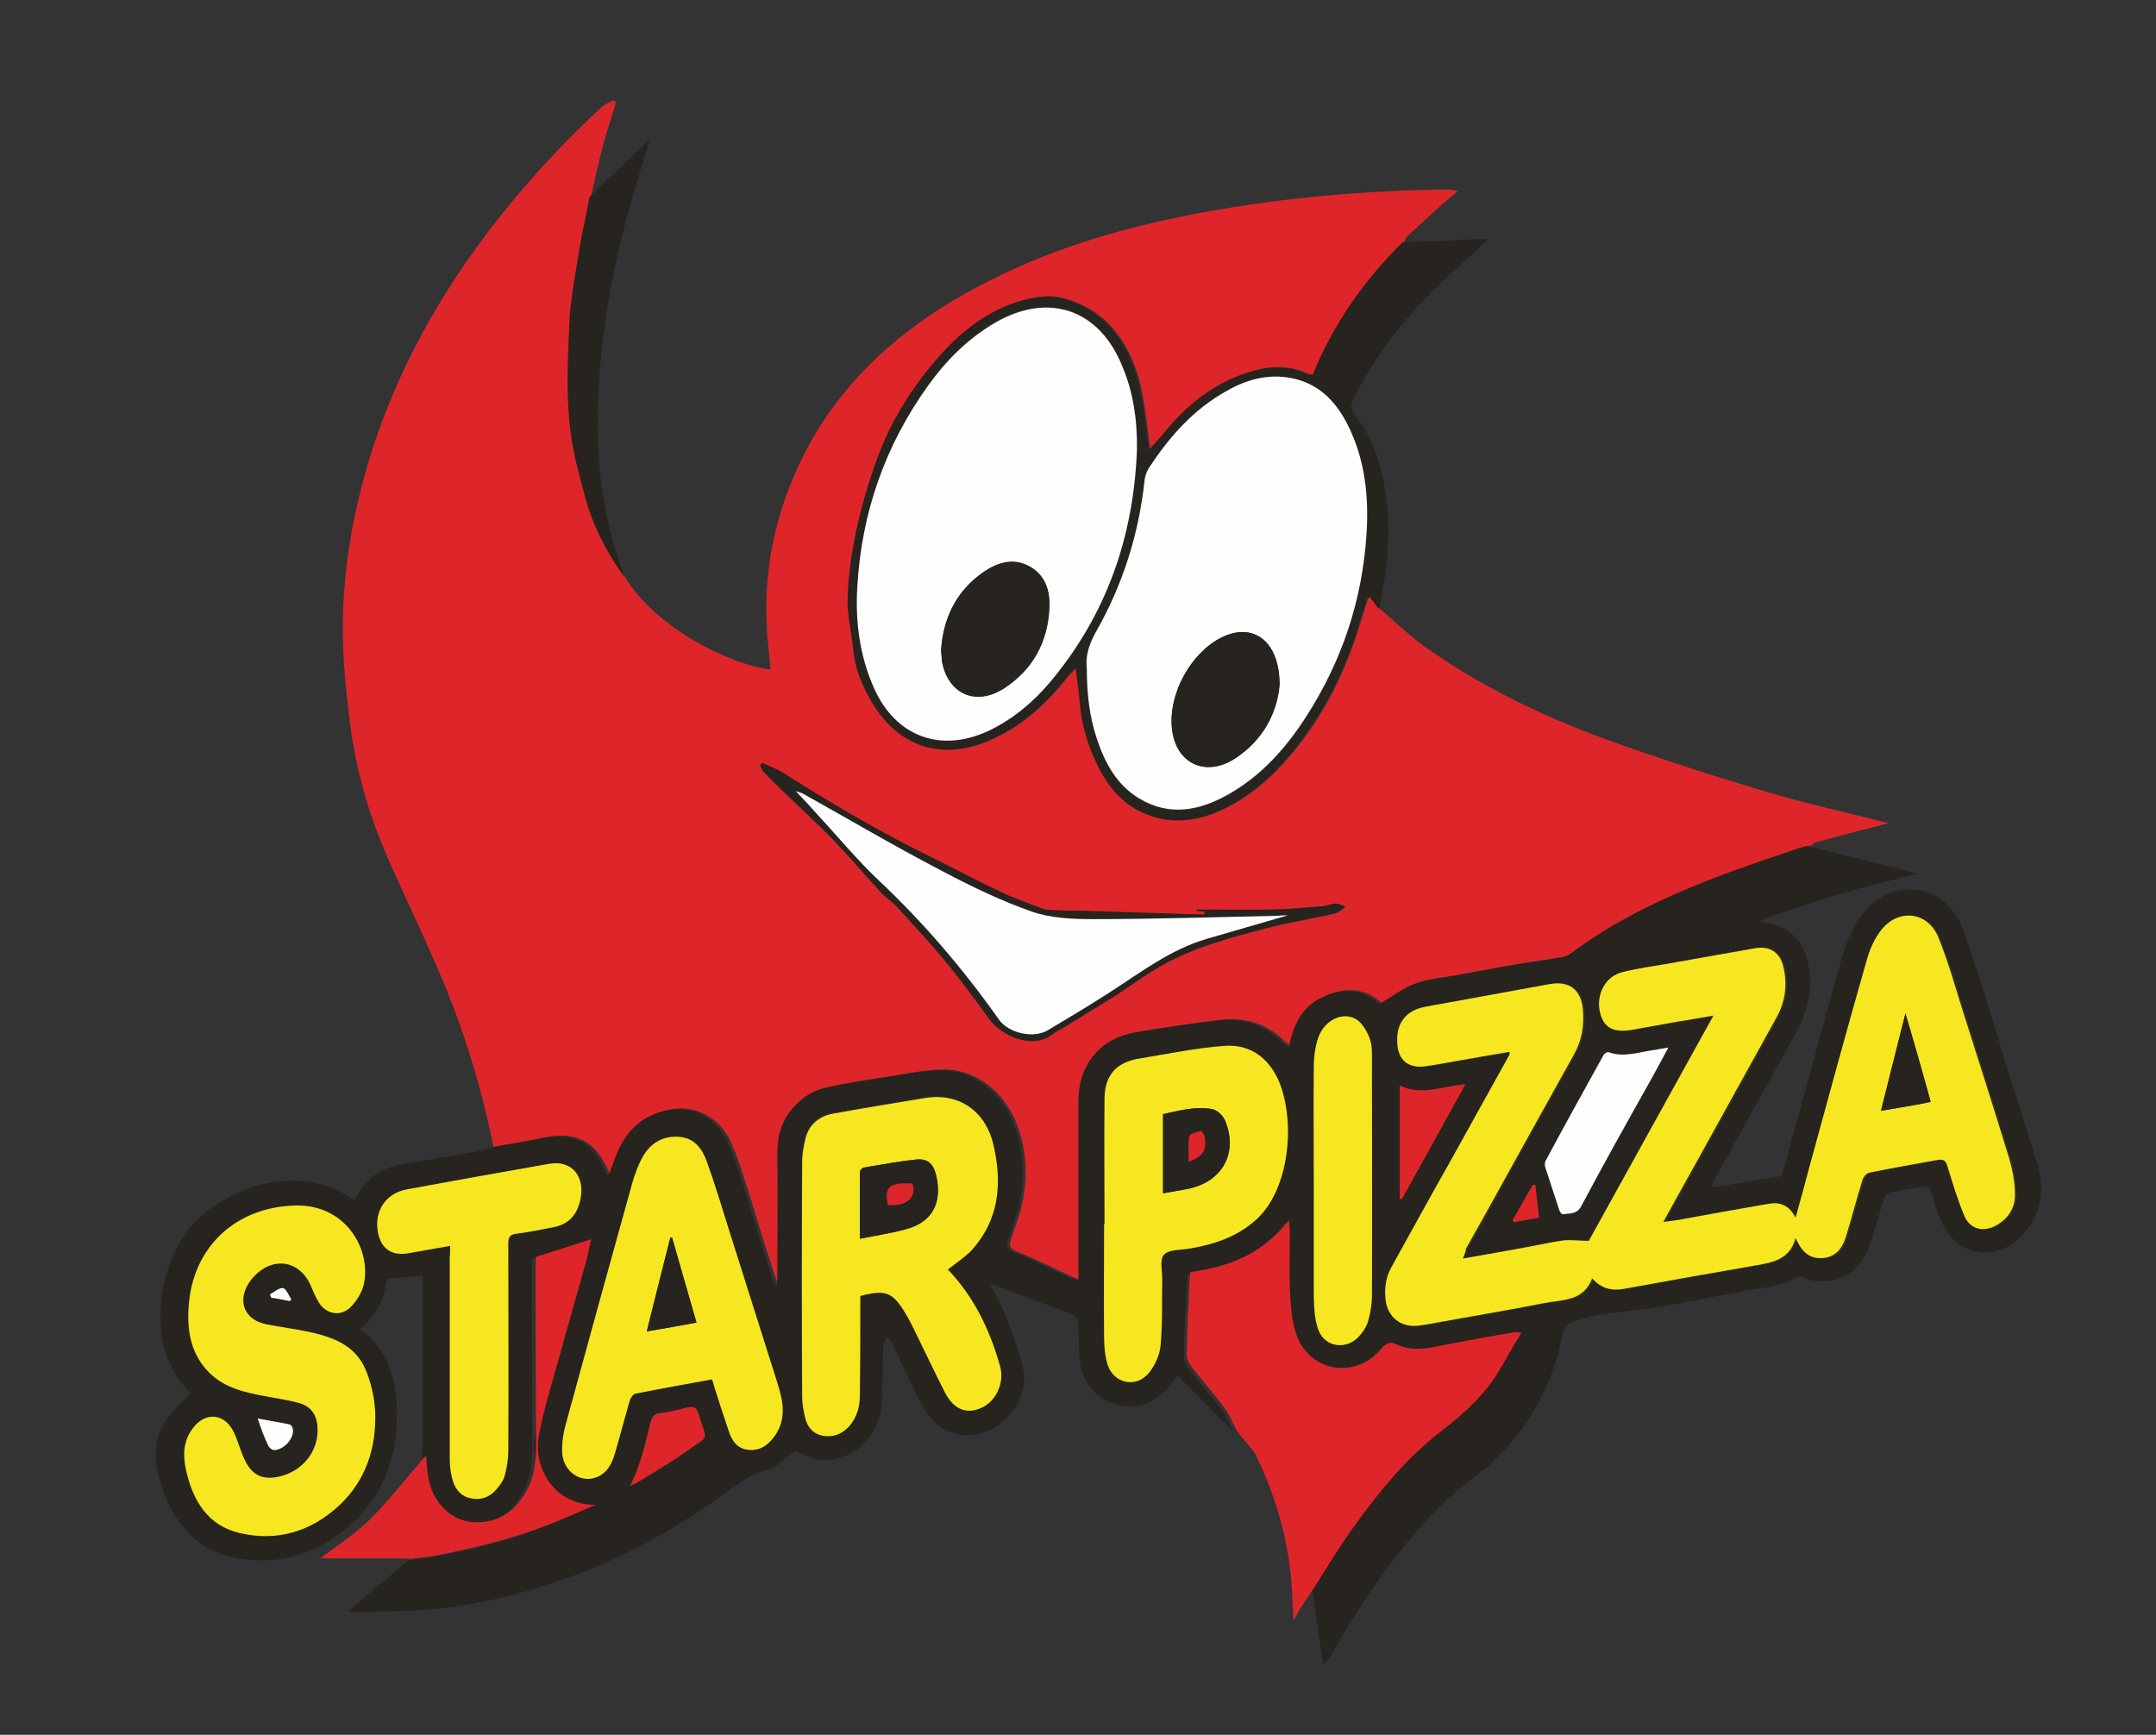 <?xml version="1.0" encoding="utf-8"?>
<!-- Generator: Adobe Illustrator 22.0.1, SVG Export Plug-In . SVG Version: 6.00 Build 0)  -->
<svg version="1.1" id="Layer_1" xmlns="http://www.w3.org/2000/svg" xmlns:xlink="http://www.w3.org/1999/xlink" x="0px" y="0px"
	 viewBox="0 0 512 412" style="enable-background:new 0 0 512 412;" xml:space="preserve">
<rect x="0" y="0" width="512" height="412" fill="#333333" stroke="none"/>
<style type="text/css">
	.st0{fill:#DE262A;}
	.st1{fill:#27231E;}
	.st2{fill:#F7E720;}
	.st3{fill:#FFFEFE;}
</style>
<g>
	<path class="st0" d="M117.2,272.4c-2.9-14.3-7.1-28.1-12.9-41.5c-3.9-9.2-8.3-18.2-12.3-27.3c-4.7-10.8-7.8-22-9.1-33.6
		c-0.8-6.8-1.5-13.7-1.5-20.5c0-10.4,1.3-20.7,3.7-30.8c6-25.4,18-47.7,34.2-68c7.2-9,15.1-17.4,23.6-25.3c0.8-0.7,1.9-1.1,2.9-1.6
		c0.2,0.2,0.3,0.3,0.5,0.5c-1,3.4-2.2,6.8-3.1,10.3c-1.1,4.1-2,8.2-2.9,12.4c-0.9,4.3-1.9,8.6-2.5,12.9c-0.9,5.8-2.1,11.6-2.3,17.4
		c-0.5,10.7-1,21.5,1.5,32.2c0.9,3.9,1.8,7.8,3.1,11.6c1.9,5.7,4.8,11,8.3,15.9c7.2,12.1,25,20.9,34.6,22c-0.3-3.5-0.8-6.9-0.9-10.4
		c-0.6-11.2,1.2-22,5.2-32.5c9-23.4,26.3-38.8,48.2-49.7c16.1-8.1,33.3-12.9,51-16.1c18.7-3.4,37.5-5,56.4-5.3c1,0,2.1,0,3.3,0.4
		c-2,1.7-4,3.3-5.9,5.1c-2.1,1.9-4.1,3.8-6.2,5.7c-0.3,0.3-0.4,0.8-0.6,1.2c-9.2,9.1-16.5,19.5-21.4,31.6c-0.6-0.1-1.1-0.1-1.6-0.3
		c-4.4-2.1-9.1-1.8-13.5-0.4c-8.2,2.6-14.7,7.7-20.1,14.3c-1.1,1.4-2.4,2.7-3.7,4.2c-0.7-5.1-1.2-9.8-2.1-14.4
		c-1.1-5-3-9.7-6.3-13.8c-3.3-4.1-7.5-6.6-12.6-7.9c0,0,0.1-0.1,0.1-0.1l-0.1,0.1c-3.3-0.8-6.6-0.1-9.7,0.8
		c-7.5,2.3-13.5,6.9-18.7,12.6c-6.4,7.1-11.5,15-14.9,24c-2.1,5.6-3.8,11.3-5.1,17.2c-1.2,5.4-2,10.9-2.2,16.4
		c-0.2,4.1,0.9,8.2,1.3,12.4c0.5,4.6,2.1,8.7,4.4,12.6c6.3,10.6,16.6,14.1,27.9,9.1c7.3-3.2,13-8.3,17.9-14.4
		c0.7-0.9,1.6-1.8,2.6-2.9c0.4,3.1,0.8,5.6,1,8.2c0.4,5.4,1.9,10.4,4.3,15.2c2.4,4.8,5.8,8.8,10.6,11.1c6.5,3,13.2,2.1,19.6-1.1
		c5.2-2.6,9.6-6.2,13.5-10.5c8.4-9.2,14-19.8,17.8-31.6c0.8-2.5,1.6-5.1,2.4-7.7c0.2-0.1,0.5-0.2,0.7-0.3c0.7,0.9,1.3,1.8,2,2.7
		c3.5,3,6.8,6.2,10.5,8.9c13.3,9.5,28,16.6,43.3,22.2c12.4,4.5,24.9,8.5,37.6,12.3c9.6,2.9,19.4,5,29.5,7.6c-2.8,0.7-5.3,1.4-7.8,2
		c-3.2,0.9-6.5,1.7-9.7,2.6c-0.3,0.1-0.6,0.5-0.8,0.7c-0.6,0.1-1.3,0.1-1.9,0.3c-7.2,2.5-14.4,4.8-21.5,7.6
		c-11.5,4.5-22.6,9.8-32.6,17.2c-0.8,0.6-1.8,1.1-2.7,1.3c-4,0.7-8,1.2-11.9,1.9c-4.4,0.7-8.8,1.6-13.2,2.4
		c-3.2,0.6-6.6,0.8-9.6,1.9c-3,1.1-5.7,3.2-8.6,4.9c-3.7-3.5-8.3-4.1-13.2-1.8c-4.9,2.2-7.1,6.6-8.2,12.1c-0.9-0.7-1.5-1.1-2-1.6
		c-4.2-4-9.3-5.5-15-4.8c-6.3,0.8-12.6,1.7-18.8,2.7c-3,0.5-6,1.4-8.4,3.4c-4.1,3.4-5.8,7.9-5.8,13.1c-0.1,12.9,0,25.8,0,38.7
		c0,1.2,0,2.3,0,3.9c-1-0.3-1.6-0.5-2.2-0.8c-4.4-2-8.7-4.2-13.2-6c-2-0.8-1.7-1.8-1.2-3.2c0.8-2.5,1.8-4.9,2.4-7.5
		c1.6-7.2,1.3-14.3-1.8-21.1c-3.1-6.6-9.5-11.6-17-11.4c-4.2,0.1-8.3,0.9-12.4,1.6c-5.1,0.8-10.2,1.5-15.2,2.7
		c-2.2,0.5-4.4,1.8-6,3.4c-3.3,3.1-4.9,7.2-4.9,11.8c0,9.8,0,19.7,0,29.5c0,0.7-0.1,1.4-0.1,2.1c-0.2,0-0.4,0-0.5,0
		c-1-3.2-2.1-6.4-3.1-9.6c-1.3-4.1-2.5-8.2-3.8-12.3c-1.3-4-2.5-8.1-4.2-11.9c-2.7-6-8.3-8.5-13-8c-6.4,0.7-10.8,4.3-13.3,10.2
		c-0.8,1.8-1.4,3.7-2.2,5.8c-0.3-0.5-0.4-0.8-0.6-1.1c-2.9-7.1-7.7-9.6-15.1-8.1C124.9,271.1,121,271.7,117.2,272.4z M181,181.2
		c-0.2,0.2-0.3,0.4-0.5,0.6c0.3,0.5,0.5,1.2,0.9,1.6c1.3,1.4,2.7,2.7,4.1,4.1c4.1,4,8.4,7.9,12.4,12c3.9,4.1,7.6,8.4,11.4,12.6
		c1.1,1.2,2.6,2.1,3.7,3.3c3.8,4.2,7.7,8.3,11.3,12.7c3.7,4.5,7.1,9.1,10.5,13.8c2.9,4.1,10.4,7.5,15.1,3.8c1-0.8,2.2-1.3,3.3-2
		c3.9-2.4,7.8-4.8,11.7-7.2c3.5-2.3,6.9-4.8,10.5-6.9c8-4.6,16.8-6.9,25.7-9.2c4.2-1.1,8.4-1.8,12.6-2.7c1.3-0.3,2.6-0.5,3.8-0.9
		c0.7-0.3,1.3-0.9,2-1.4c-0.8-0.3-1.6-0.7-2.3-0.7c-1,0-2,0.5-3,0.6c-3.9,0.3-7.8,0.7-11.7,0.8c-6.1,0.1-12.3,0-18.4,0
		c0,0.1,0,0.1,0,0.2c0.7,0.1,1.3,0.2,2,0.3c0,0.2,0,0.5-0.1,0.7c-9.7-0.3-19.4-0.6-29.1-0.9c-1.8-0.1-3.7,0-5.5-0.1
		c-1.4-0.1-2.9,0-4.1-0.5c-3.4-1.2-6.9-2.5-10.1-4.1c-5.3-2.5-10.5-5.3-15.8-7.9c-12.1-6-23.9-12.8-35.3-20.1
		C184.5,182.6,182.7,182,181,181.2z"/>
	<path class="st1" d="M117.2,272.4c3.8-0.7,7.7-1.3,11.5-2.1c7.5-1.5,12.2,1,15.1,8.1c0.1,0.3,0.3,0.6,0.6,1.1
		c0.8-2.1,1.4-3.9,2.2-5.8c2.5-5.9,6.9-9.5,13.3-10.2c4.7-0.5,10.4,2,13,8c1.7,3.8,2.9,7.9,4.2,11.9c1.3,4.1,2.5,8.2,3.8,12.3
		c1,3.2,2.1,6.4,3.1,9.6c0.2,0,0.4,0,0.5,0c0-0.7,0.1-1.4,0.1-2.1c0-9.8,0.1-19.7,0-29.5c0-4.6,1.5-8.7,4.9-11.8
		c1.6-1.6,3.9-2.9,6-3.4c5-1.2,10.1-1.9,15.2-2.7c4.1-0.6,8.3-1.5,12.4-1.6c7.6-0.2,14,4.8,17,11.4c3.1,6.8,3.4,13.9,1.8,21.1
		c-0.6,2.5-1.6,5-2.4,7.5c-0.5,1.4-0.8,2.4,1.2,3.2c4.5,1.8,8.8,4,13.2,6c0.6,0.3,1.2,0.4,2.2,0.8c0-1.5,0-2.7,0-3.9
		c0-12.9,0-25.8,0-38.7c0-5.2,1.7-9.7,5.8-13.1c2.4-2,5.4-2.9,8.4-3.4c6.2-1,12.5-2,18.8-2.7c5.7-0.7,10.7,0.8,15,4.8
		c0.5,0.5,1.1,0.9,2,1.6c1-5.5,3.2-9.9,8.2-12.1c4.9-2.2,9.6-1.6,13.2,1.8c2.9-1.7,5.6-3.8,8.6-4.9c3-1.1,6.4-1.3,9.6-1.9
		c4.4-0.8,8.8-1.6,13.2-2.4c4-0.7,8-1.2,11.9-1.9c1-0.2,1.9-0.7,2.7-1.3c10-7.4,21.1-12.7,32.6-17.2c7.1-2.8,14.3-5.1,21.5-7.6
		c0.6-0.2,1.2-0.2,1.9-0.3c8.5,2.1,17,4.3,25.8,6.5c-12.7,3.1-24.9,6.4-37.4,11.2c1.8,0.5,3.1,0.8,4.3,1.2c5.6,2.2,7.2,6.8,7.6,12.2
		c0.4,5.3-1.5,10-4,14.5c-6.3,11.2-12.6,22.5-18.8,33.8c-0.2,0.4-0.4,0.9-0.8,1.7c5.7-0.9,11.1-1.8,16.9-2.8
		c1.8-6.5,3.7-13.3,5.6-20.2c3.1-11.1,5.9-22.2,9.2-33.2c1-3.4,2.7-6.8,5-9.6c5.5-6.8,18.9-8.2,23.6,5.3c3.6,10.2,6.6,20.6,9.8,30.9
		c2.5,8,5,16,7.5,23.9c2,6.5,0.9,12.3-3.8,17.2c-6,6.3-15.3,4.7-18.8-3.2c-1.1-2.3-1.9-4.8-2.6-7.3c-0.4-1.2-1-1.5-2.1-1.3
		c-2.6,0.5-5.2,0.8-7.8,1.5c-0.6,0.1-1.2,1-1.4,1.7c-1.3,3.9-2.2,7.9-3.7,11.7c-2.5,6.4-8.9,9.1-15.3,6.8c-0.5-0.2-1.2-0.4-1.6-0.2
		c-3.8,2.4-8.3,2.5-12.5,3.3c-9.5,1.8-18.9,3.8-28.4,4.9c-4.1,0.5-8.1,0.8-11.9,2.3c-1.6,0.6-2.4,1-2.8,2.9
		c-2.2,12-7.9,22.2-16.7,30.6c-2.4,2.3-5.2,4-7.7,6.2c-9,7.7-16.3,17-22.8,26.8c-2.9,4.3-5.4,8.8-8.1,13.3c-0.4,0.6-1,1.1-1.6,1.7
		c-0.9-6.4-1.7-12.3-2.6-18.2c2.9-4.5,5.6-9.1,8.7-13.4c6.2-8.7,12.9-17,21.4-23.5c5.7-4.4,10.9-9.2,14.4-15.6
		c1.4-2.5,2.9-5,4.5-7.7c-0.9-0.1-1.3-0.2-1.7-0.1c-5.2,0.9-10.3,1.8-15.5,2.8c-4.1,0.7-8.2,2-12.2,0.2c-1.8-0.8-2.6-0.4-3.8,0.9
		c-6,7.2-16.8,5.7-20.1-3c-1.2-3-1.4-6.5-1.6-9.8c-0.3-5-0.1-10-0.1-14.9c0-0.7-0.1-1.4-0.2-2.8c-6.1,8-14.3,11-23.4,12.3
		c-0.1,0.8-0.1,1.5-0.2,2.2c-0.2,5.8-0.6,11.6-0.7,17.4c0,1,0.6,2.2,1.3,3.1c2.5,3.2,5.3,6.3,7.7,9.6c1.2,1.6,1.9,3.6,2.9,5.4
		c-4.4-4.5-8.8-8.9-13.4-13.6c-0.8,1.1-1.2,1.6-1.6,2.2c-3.1,3.9-7.1,6-12.1,5c-5-1-8.8-5.1-9.4-10.3c-0.4-3.1-0.2-6.3-0.5-9.4
		c0-0.6-0.5-1.6-1-1.8c-6.2-2.4-12.5-4.7-18.8-7.1c-0.2-0.1-0.5-0.1-1.1-0.2c1.4,2.8,2.9,5.2,3.8,7.7c1.6,4.2,3.2,8.4,4.1,12.7
		c1.3,5.8-3.4,12.8-9.3,14.8c-5.8,1.9-11.6-0.4-14.6-6.3c-2.6-4.9-4.9-9.9-7.3-14.9c-0.2-0.5-0.5-0.9-1.4-1.5
		c-0.2,0.9-0.6,1.8-0.7,2.7c-0.1,4.3-0.1,8.7-0.3,13c-0.5,8.3-7.4,14.4-15.1,13.4c-2-0.3-3.9-1.4-5.6-2c-2.1,1.5-4.1,3.9-6.5,4.5
		c-3.9,0.9-6.8,3.2-9.8,5.4c-13.4,9.7-27.9,17.4-43.7,22.3c-10,3.1-20.1,5.2-30.6,5.7c-4.6,0.2-9.2,0.3-13.9,0.4
		c-0.7,0-1.3-0.1-1.7-0.1c4.8-4,9.6-8.1,14.4-12.2c2.1-0.3,4.3-0.5,6.4-0.9c9.1-1.7,18-3.9,26.6-7.4c3.6-1.4,7.1-3,10.6-4.5
		c-10.1,0-14.9-9.2-13.4-16.6c1.1-5.4,2.7-10.7,4.1-16c2.4-8.5,4.8-17.1,7.2-25.6c0.5-1.7,0.8-3.5,1.1-4.9
		c-4.4,1.4-8.7,2.8-13.1,4.2c0,0.6-0.1,1.4-0.1,2.2c0,14,0.1,27.9,0.1,41.9c0,4-0.3,8-2.3,11.6c-2.3,4.2-5.8,7-10.8,7.3
		c-4.7,0.3-8.3-1.8-10.7-5.7c-1.9-3.1-2.2-6.6-2.3-10.1c0-1.2,0.1-2.4,0.1-3.6c0-12.4,0-24.8,0-37.3c0-0.8,0-1.5,0-2.2
		c-2.9,0.2-5.6,0.4-8.5,0.7c-0.6,4.5-2.3,8.6-6.5,12c1,0.7,1.9,1.3,2.6,2c4.2,4.4,5.9,9.8,6.2,15.6c0.6,12.1-2.9,22.6-12.7,30.3
		c-7.1,5.6-15.5,8-24.4,6.6c-9.6-1.4-15.4-7.7-18.5-16.6c-1.9-5.5-2.6-11,0.7-16.1c1.6-2.5,4-4.5,6-6.7c-11.2-10.3-8-30.2,0.2-39.7
		c7.5-8.6,25.5-15.8,38.6-6c0.8-1.3,1.5-2.7,2.5-3.8c2.3-2.8,5.5-4.2,9.1-4.8c6.5-1.1,12.9-2.3,19.4-3.4
		C116.4,272.7,116.8,272.5,117.2,272.4z M347.4,298.9c0.5-0.9,0.7-1.6,1.1-2.2c2.4-4.2,4.8-8.4,7.1-12.7
		c6.2-11.2,12.3-22.3,18.6-33.5c1.9-3.3,2.4-6.8,2.1-10.6c-0.4-4.7-3.2-7-7.8-6.1c-9.9,1.7-19.7,3.5-29.6,5.4
		c-4.5,0.8-6.9,3.8-6.7,8.3c0.2,4.4,2.7,6.5,7,5.8c2.1-0.3,4.3-0.8,6.4-1.1c4.4-0.8,8.8-1.5,13.3-2.3c-0.1,0.4,0,0.6-0.1,0.8
		c-4.7,8.5-9.4,16.9-14.1,25.4c-4.6,8.3-9.2,16.7-13.9,25c-1.3,2.3-1.6,4.8-1.4,7.3c0.4,3.9,3,6.5,6.6,6.6c1.2,0,2.4-0.2,3.5-0.4
		c9.2-1.6,18.4-3.2,27.5-5c4.3-0.8,9.4-0.3,11.5-5.9c2.2,2.5,4.7,3,7.5,2.5c10.5-1.9,21-3.8,31.5-5.6c4.1-0.7,8-1.5,9.3-6.5
		c1.3,2.9,2.9,4.9,6.1,4.8c3.2-0.1,5-2.1,5.8-4.9c1.4-4.5,2.6-9.2,4-13.7c0.2-0.7,1-1.6,1.6-1.7c5.4-1.1,10.8-1.9,16.1-3
		c1.5-0.3,2,0.2,2.5,1.6c1.2,3.9,2.4,7.9,4,11.7c1.3,3.2,4.4,4,7.4,2.3c2.9-1.6,4.6-4.3,4.6-7.5c0-2.9-0.6-5.9-1.4-8.6
		c-3.7-12-7.5-23.9-11.3-35.9c-1.8-5.5-3.3-11.2-5.5-16.5c-2.5-6.1-9.4-6.9-13.5-1.8c-1.6,2-2.7,4.5-3.4,6.9
		c-4.7,16.4-9.1,32.9-13.7,49.4c-1.1,3.9-2.2,7.8-3.3,12.1c-1.5-2.9-3.6-3.8-6.4-3.3c-7.1,1.3-14.2,2.6-21.3,3.8
		c-1.1,0.2-2.2,0.3-3.7,0.5c3.8-6.8,7.3-13.1,10.8-19.5c5.4-9.7,10.8-19.4,16.1-29.1c2.1-3.8,2.6-7.8,1.6-12c-0.8-3.4-3.3-5-6.7-4.4
		c-7,1.2-13.9,2.5-20.9,3.7c-3.6,0.6-7.2,1.2-10.7,2c-4,1-6.2,5.4-5.2,9.7c0.9,3.6,3.3,4.8,8,3.9c3.5-0.7,7-1.3,10.6-1.9
		c2.6-0.5,5.2-0.9,8.3-1.4c-10.1,18.3-20,36.2-29.6,53.5c-2.2-0.1-4.2-0.4-6.1-0.1c-3.5,0.4-6.9,1.2-10.3,1.9
		C356.5,297.3,352.1,298,347.4,298.9z M225.1,301.5c1.7-1.4,3.6-2.6,5-4.2c7.1-7.4,7.9-16.3,5.7-25.7c-1.8-7.7-8-12.4-16.3-11
		c-7.3,1.2-14.5,2.4-21.8,3.7c-3.3,0.6-5.7,2.5-6.5,5.8c-0.5,1.8-0.8,3.7-0.8,5.6c-0.1,18.5-0.1,37.1,0,55.6c0,1.7,0.3,3.5,0.7,5.2
		c0.5,2.3,1.9,4,4.3,4.3c2.5,0.4,4.6-0.4,6.2-2.3c1.8-2.1,2.5-4.6,2.5-7.2c0.1-7.2,0.1-14.3,0.1-21.5c0-0.7,0-1.5,0-2.2
		c6.1-1.5,7.7-0.9,10.7,4.1c0.7,1.1,1.3,2.3,1.9,3.5c2.5,5.1,4.9,10.2,7.5,15.3c2.1,4.1,5.3,5.3,8.8,3.6c3.4-1.6,5.3-6,4.3-9.8
		C235.1,315.9,231.3,308,225.1,301.5z M70.1,286.3c-14.2,0.3-24.4,9.9-25.4,24.1c-0.4,5.8,0.5,11.4,5,15.7c3.6,3.6,8.4,4.6,13.2,5.5
		c2.7,0.5,5.4,0.9,8,1.6c2.9,0.8,4.2,2.7,4.4,5.7c0.4,5.3-3.1,10.2-8.4,11.6c-4.6,1.3-7.4-0.1-9.2-4.5c-0.8-2-1.4-4.1-2.4-6.1
		c-2.2-4.3-6.7-4.5-9.6-0.7c-2.3,3.1-2.4,6.5-1.6,10c1.6,7.2,5.2,13.2,12.8,14.9c8.9,2,17-0.5,23.7-6.7c6.3-5.9,8.7-13.6,8.4-22.1
		c-0.1-3.5-0.9-7.1-2.4-10.3c-2.5-5.6-7.8-7.5-13.4-8.7c-3.4-0.7-6.8-1.2-10.1-1.8c-4.9-1-6.8-5.2-4.3-9.5c0.4-0.6,0.8-1.2,1.3-1.7
		c4.3-5,10.8-4.1,13.5,1.8c0.6,1.4,1.2,2.9,2,4.2c1.7,2.8,5.1,3.5,7.5,1.2c1.4-1.3,2.6-3.2,3.1-5.1
		C88.4,297.3,82.5,286.1,70.1,286.3z M169.1,327.6c1.4,4.2,2.6,8.3,4,12.3c0.7,2.1,1.9,4,4.4,4.3c2.7,0.4,4.7-0.9,6.3-3
		c3-4.1,2.1-8.5,0.8-12.9c-3.7-11.8-7.5-23.6-11.2-35.4c-1.8-5.7-3.5-11.4-5.5-17c-1.1-3.1-2.9-5.7-6.6-6c-4-0.3-6.9,1.6-8.8,5
		c-1,1.8-1.7,3.8-2.3,5.8c-5.3,19.1-10.6,38.2-15.8,57.3c-0.6,2.2-0.9,4.6-0.9,6.8c0.1,4.7,4.6,7.6,8.5,5.8c2.4-1.1,3.3-3.2,4-5.4
		c1.2-4.2,2.3-8.4,3.5-12.5c0.2-0.7,0.8-1.7,1.4-1.8C156.9,329.8,162.9,328.8,169.1,327.6z M262.3,290.7c0,0-0.1,0-0.1,0
		c0,9,0,18,0,26.9c0,2.1,0.2,4.4,0.8,6.4c1.5,4.6,6.9,5.8,9.9,2c1.4-1.7,2.5-4.2,2.7-6.4c0.5-5.1,0.3-10.2,0.4-15.3
		c0-2.2-0.7-5.1,0.4-6.3c1.2-1.3,4.1-1.2,6.3-1.5c5.9-1,11.4-2.8,15.9-7.1c7.7-7.3,9.1-23,5.2-32.4c-2.4-5.8-6.8-9.1-13.1-8.6
		c-6.7,0.5-13.4,1.9-20.1,3c-5.5,0.9-8.2,3.9-8.3,9.4C262.2,270.8,262.3,280.8,262.3,290.7z M106.9,295.9c0,1.1,0,1.9,0,2.8
		c0,15.8,0,31.6,0,47.4c0,1.6,0.1,3.2,0.5,4.8c0.5,2.4,1.8,4.4,4.3,5c2.4,0.6,4.6-0.2,6.3-2.1c0.8-1,1.6-2.2,2-3.4
		c0.5-1.9,0.8-3.9,0.8-5.8c0.1-16.4,0.1-32.8,0-49.2c0-1.5,0.4-2.1,1.9-2.3c3-0.4,6.1-1,9.1-1.6c3.3-0.7,5.2-2.8,6-6
		c1.5-5.8-1.8-10-7.3-9c-11.3,2-22.6,4-33.9,6.1c-4.8,0.9-7.6,5-6.8,9.9c0.7,4.2,3.3,6,7.5,5.2C100.4,297,103.6,296.5,106.9,295.9z
		 M312,281c0,9.1-0.1,18.2,0,27.4c0,2.4,0.2,5,1,7.2c1.3,3.9,5.9,5.1,9.1,2.4c1.2-1,2.3-2.4,2.7-3.9c0.7-2,1-4.2,1-6.4
		c0.1-18.6,0.1-37.2,0-55.8c0-1.7,0-3.6-0.5-5.2c-0.6-1.6-1.6-3.4-2.9-4.4c-3.2-2.3-7.9-0.2-9.4,4.3c-0.7,2.1-1,4.5-1,6.8
		C312,262.6,312,271.8,312,281z M396.2,248.8c-1.3,0.2-2.1,0.3-2.9,0.4c-3.8,0.4-7.5,2.1-11.4,0.6c-0.3-0.1-1,0.3-1.2,0.7
		c-4.6,8.3-9.1,16.7-13.7,25c-0.2,0.5-0.2,1.2-0.1,1.7c1,3.4,2.1,6.8,3.3,10.1c0.1,0.4,0.6,1,0.8,1c1.7-0.3,3.3,0.1,4.5-2.1
		c5.3-9.9,10.9-19.7,16.3-29.6C393.3,254.2,394.6,251.7,396.2,248.8z M332.4,284.7c0.2,0,0.4,0.1,0.5,0.1c5-9,9.9-18,15.1-27.3
		c-5.6,0.5-10.5,2.8-15.6,0.3C332.4,267.1,332.4,275.9,332.4,284.7z M149.6,352.9c0.5-0.2,1.1-0.4,1.6-0.7c3.9-2.5,8-4.8,11.8-7.5
		c5.9-4.1,4.8-2.1,2.9-8.9c-0.5-1.7-1.3-1.8-2.8-1.5c-2.1,0.5-4.2,1.1-6.3,1.3c-1.5,0.2-1.9,0.9-2.3,2.2
		C153.2,342.8,152.1,348,149.6,352.9z M61.2,336.9c0.9,2.4,1.5,4.4,2.4,6.4c0.2,0.5,0.9,1.1,1.4,1.1c2.3,0,4.5-2.4,4.5-4.7
		c0-0.5-0.4-1.3-0.8-1.4C66.3,337.8,63.9,337.4,61.2,336.9z M359.2,289.8c0.1,0.2,0.2,0.4,0.3,0.5c1.9-0.3,3.8-0.7,6-1.1
		c-0.3-2.8-0.6-5.3-0.9-7.8c-0.2,0-0.4,0-0.6,0C362.4,284.2,360.8,287,359.2,289.8z M64.1,307.4c0.1,0.3,0.2,0.5,0.3,0.8
		c1.5,0.3,2.9,0.6,4.4,0.8c0.1-0.1,0.3-0.3,0.4-0.4c-0.6-0.9-1.2-2.5-2-2.7C66.3,305.8,65.2,306.9,64.1,307.4z"/>
	<path class="st0" d="M293.7,339.8c-0.9-1.8-1.7-3.8-2.9-5.4c-2.4-3.3-5.2-6.4-7.7-9.6c-0.7-0.9-1.3-2-1.3-3.1
		c0.1-5.8,0.4-11.6,0.7-17.4c0-0.7,0.1-1.4,0.2-2.2c9.1-1.2,17.2-4.3,23.4-12.3c0.1,1.3,0.2,2,0.2,2.8c0,5-0.2,10,0.1,14.9
		c0.2,3.3,0.4,6.8,1.6,9.8c3.3,8.7,14.1,10.2,20.1,3c1.2-1.4,2-1.8,3.8-0.9c4,1.8,8.1,0.6,12.2-0.2c5.2-1,10.3-1.9,15.5-2.8
		c0.4-0.1,0.8,0.1,1.7,0.1c-1.6,2.7-3.1,5.2-4.5,7.7c-3.5,6.4-8.7,11.2-14.4,15.6c-8.5,6.5-15.2,14.8-21.4,23.5
		c-3.1,4.3-5.8,8.9-8.7,13.4c-1.1,1.7-2.3,3.4-3.4,5.1c-0.5,0.8-0.9,1.7-1.7,3.1c-0.1-2.2-0.2-3.8-0.3-5.4
		c-0.4-12.1-3.6-23.6-8.9-34.4C296.7,343.3,295,341.6,293.7,339.8z"/>
	<path class="st1" d="M251.8,70.8c5,1.3,9.3,3.7,12.6,7.9c3.3,4.1,5.3,8.8,6.3,13.8c1,4.6,1.4,9.3,2.1,14.4c1.3-1.5,2.6-2.8,3.7-4.2
		c5.4-6.6,11.9-11.8,20.1-14.3c4.4-1.4,9-1.7,13.5,0.4c0.4,0.2,0.9,0.2,1.6,0.3c4.9-12.1,12.2-22.5,21.4-31.6
		c6.8-0.2,13.5-0.5,20.5-0.8c-4.7,4.4-9.4,8.4-13.7,12.7c-7.5,7.5-13.8,15.9-18.5,25.4c-0.7,1.4-0.8,2.4,0.3,3.7
		c4.5,5.6,6.4,12.2,7.4,19.1c1.2,8.9,0.4,17.7-1.5,26.4c0,0.2-0.2,0.4-0.3,0.5c-0.7-0.9-1.3-1.8-2-2.7c-0.2,0.1-0.5,0.2-0.7,0.3
		c-0.8,2.6-1.6,5.1-2.4,7.7c-3.8,11.7-9.5,22.4-17.8,31.6c-3.9,4.3-8.3,7.9-13.5,10.5c-6.4,3.2-13,4.1-19.6,1.1
		c-4.8-2.2-8.2-6.2-10.6-11.1c-2.4-4.8-3.9-9.9-4.3-15.2c-0.2-2.6-0.6-5.1-1-8.2c-1.1,1.2-1.9,2-2.6,2.9
		c-4.9,6.1-10.6,11.2-17.9,14.4c-11.3,5-21.6,1.6-27.9-9.1c-2.3-3.9-4-8-4.4-12.6c-0.4-4.1-1.5-8.3-1.3-12.4c0.2-5.5,1-11,2.2-16.4
		c1.3-5.8,3-11.6,5.1-17.2c3.4-8.9,8.5-16.9,14.9-24c5.2-5.8,11.2-10.3,18.7-12.6C245.2,70.7,248.5,70,251.8,70.8L251.8,70.8z
		 M270,106.8c0-7.4-1.1-13.9-3.4-19.8c-5.4-13.6-17.5-17.9-30.2-10.6c-6.5,3.7-11.7,8.9-16,15c-10.3,14.2-15.8,30.2-16.8,47.7
		c-0.5,8.3,0.5,16.4,3.9,24c5.1,11.6,15.8,15.7,27.2,10.3c5.7-2.7,10.4-6.6,14.5-11.4C262.8,146.2,269.2,127.5,270,106.8z
		 M258.1,158.8c0,6.1,0.7,11.6,2.4,16.9c1.9,5.7,4.7,10.9,10,14.1c7.3,4.4,14.4,2.9,21.3-1c7.9-4.5,13.7-11.1,18.5-18.6
		c8.4-13.1,13.2-27.5,14.2-43c0.6-9-0.3-17.8-4.4-26c-2.6-5.2-6.3-9.3-12.1-10.9c-6-1.7-11.5-0.2-16.8,2.8
		c-7.7,4.4-13.4,10.8-18.2,18c-0.6,0.9-1.1,2.1-1.2,3.3c-1.3,12.7-5.2,24.7-11.5,35.8C258.6,153.1,257.7,156,258.1,158.8z"/>
	<path class="st0" d="M101.2,345.7c0.2,3.5,0.4,7,2.3,10.1c2.4,3.9,6,6,10.7,5.7c5-0.3,8.4-3.1,10.8-7.3c2-3.6,2.3-7.6,2.3-11.6
		c0-14-0.1-27.9-0.1-41.9c0-0.8,0.1-1.7,0.1-2.2c4.5-1.4,8.7-2.8,13.1-4.2c-0.3,1.4-0.7,3.2-1.1,4.9c-2.4,8.5-4.8,17.1-7.2,25.6
		c-1.5,5.3-3.1,10.6-4.1,16c-1.5,7.4,3.3,16.6,13.4,16.6c-3.5,1.5-7.1,3.1-10.6,4.5c-8.6,3.4-17.6,5.6-26.6,7.4
		c-2.1,0.4-4.3,0.6-6.4,0.9c-0.9,0-1.7-0.1-2.6-0.1c-6.6,0-13.2,0-19.1,0c3.5-2.7,7.9-5.5,11.6-9.1c4.5-4.4,8.3-9.4,12.4-14.1
		C100.3,346.5,100.8,346.1,101.2,345.7z"/>
	<path class="st1" d="M148.1,136.8c-3.5-4.9-6.4-10.2-8.3-15.9c-1.2-3.8-2.1-7.7-3.1-11.6c-2.5-10.6-2-21.4-1.5-32.2
		c0.2-5.8,1.4-11.6,2.3-17.4c0.7-4.3,1.7-8.6,2.5-12.9c4.2-4.1,8.5-8.1,12.7-12.2c0.4-0.4,0.9-0.8,1.6-1.4c-1.7,5.8-3.5,11.2-5,16.8
		c-3.9,14.2-6.5,28.6-7.2,43.4c-0.6,13.4,0.4,26.5,4.7,39.2C147.3,134,147.7,135.4,148.1,136.8z"/>
	<path class="st1" d="M181,181.2c1.7,0.8,3.5,1.4,5.1,2.4c11.4,7.3,23.1,14.1,35.3,20.1c5.3,2.6,10.5,5.4,15.8,7.9
		c3.3,1.6,6.7,2.8,10.1,4.1c1.3,0.5,2.7,0.4,4.1,0.5c1.8,0.1,3.6,0.1,5.5,0.1c9.7,0.3,19.4,0.6,29.1,0.9c0-0.2,0-0.5,0.1-0.7
		c-0.7-0.1-1.3-0.2-2-0.3c0-0.1,0-0.1,0-0.2c6.1,0,12.3,0.1,18.4,0c3.9-0.1,7.8-0.5,11.7-0.8c1-0.1,2-0.6,3-0.6
		c0.8,0,1.6,0.5,2.3,0.7c-0.7,0.5-1.3,1.1-2,1.4c-1.2,0.4-2.5,0.6-3.8,0.9c-4.2,0.9-8.5,1.6-12.6,2.7c-8.8,2.3-17.7,4.6-25.7,9.2
		c-3.6,2.1-7,4.6-10.5,6.9c-3.9,2.5-7.8,4.8-11.7,7.2c-1.1,0.7-2.3,1.2-3.3,2c-4.8,3.7-12.2,0.3-15.1-3.8
		c-3.4-4.7-6.8-9.4-10.5-13.8c-3.6-4.4-7.5-8.5-11.3-12.7c-1.1-1.2-2.6-2.1-3.7-3.3c-3.9-4.2-7.5-8.5-11.4-12.6
		c-4-4.1-8.2-8-12.4-12c-1.4-1.4-2.8-2.7-4.1-4.1c-0.4-0.4-0.6-1-0.9-1.6C180.7,181.6,180.8,181.4,181,181.2z M305.8,217.4
		c-1,0-1.7,0-2.3,0c-14.6,0.3-29.3,0.8-43.9,0.8c-4.9,0-10.1-0.2-14.7-1.8c-7.4-2.6-14.6-6.1-21.6-9.8c-11-5.8-21.8-12.1-32.7-18.2
		c-0.6-0.3-1.2-0.4-1.7-0.6c1.6,1.8,3.2,3.6,4.9,5.3c4.9,5.4,9.6,11,14.9,16c10.6,10,20,21,28.4,32.9c2.3,3.3,8.2,4.6,11.6,2.6
		c5.1-3,10.1-6,15-9.2c7.3-4.7,14.2-10,22.7-12.5C292.8,221.1,299.1,219.3,305.8,217.4z"/>
	<polygon class="st1" points="251.8,70.8 251.9,70.7 251.8,70.8 	"/>
	<path class="st2" d="M347.4,298.9c4.7-0.8,9.1-1.6,13.5-2.4c3.4-0.6,6.9-1.4,10.3-1.9c1.9-0.2,3.9,0.1,6.1,0.1
		c9.6-17.4,19.5-35.2,29.6-53.5c-3,0.5-5.6,1-8.3,1.4c-3.5,0.6-7,1.3-10.6,1.9c-4.7,0.9-7.1-0.3-8-3.9c-1.1-4.3,1.2-8.7,5.2-9.7
		c3.5-0.9,7.2-1.4,10.7-2c7-1.2,13.9-2.5,20.9-3.7c3.5-0.6,5.9,1,6.7,4.4c1,4.2,0.5,8.2-1.6,12c-5.4,9.7-10.7,19.4-16.1,29.1
		c-3.5,6.4-7.1,12.7-10.8,19.5c1.5-0.2,2.6-0.3,3.7-0.5c7.1-1.3,14.2-2.6,21.3-3.8c2.8-0.5,4.9,0.4,6.4,3.3
		c1.2-4.3,2.3-8.2,3.3-12.1c4.5-16.5,9-33,13.7-49.4c0.7-2.4,1.8-4.9,3.4-6.9c4.1-5.1,11-4.3,13.5,1.8c2.2,5.4,3.8,11,5.5,16.5
		c3.8,11.9,7.6,23.9,11.3,35.9c0.8,2.8,1.4,5.7,1.4,8.6c0.1,3.2-1.6,5.9-4.6,7.5c-3,1.6-6.1,0.8-7.4-2.3c-1.6-3.8-2.8-7.8-4-11.7
		c-0.4-1.4-0.9-1.9-2.5-1.6c-5.4,1-10.8,1.9-16.1,3c-0.6,0.1-1.4,1-1.6,1.7c-1.4,4.5-2.6,9.2-4,13.7c-0.9,2.8-2.6,4.8-5.8,4.9
		c-3.2,0.1-4.8-1.9-6.1-4.8c-1.3,5-5.2,5.8-9.3,6.5c-10.5,1.8-21,3.7-31.5,5.6c-2.8,0.5-5.3,0-7.5-2.5c-2.1,5.6-7.2,5-11.5,5.9
		c-9.1,1.8-18.3,3.3-27.5,5c-1.2,0.2-2.4,0.4-3.5,0.4c-3.7-0.1-6.3-2.7-6.6-6.6c-0.2-2.6,0.1-5,1.4-7.3c4.6-8.3,9.2-16.7,13.9-25
		c4.7-8.5,9.4-16.9,14.1-25.4c0.1-0.2,0.1-0.4,0.1-0.8c-4.5,0.8-8.9,1.5-13.3,2.3c-2.1,0.4-4.3,0.8-6.4,1.1c-4.4,0.7-6.9-1.4-7-5.8
		c-0.2-4.5,2.2-7.5,6.7-8.3c9.9-1.8,19.7-3.6,29.6-5.4c4.6-0.8,7.4,1.4,7.8,6.1c0.3,3.7-0.2,7.2-2.1,10.6
		c-6.2,11.1-12.4,22.3-18.6,33.5c-2.3,4.2-4.7,8.4-7.1,12.7C348.1,297.3,347.8,297.9,347.4,298.9z M458.5,261.7c-2-7-3.9-13.7-6-21
		c-2,8-3.9,15.4-5.8,23.1c3-0.5,5.6-1,8.2-1.4C456,262.2,457.1,262,458.5,261.7z"/>
	<path class="st2" d="M225.1,301.5c6.2,6.5,10,14.4,12.4,23c1.1,3.8-0.9,8.2-4.3,9.8c-3.6,1.7-6.7,0.5-8.8-3.6
		c-2.6-5.1-5-10.2-7.5-15.3c-0.6-1.2-1.2-2.4-1.9-3.5c-3-5-4.6-5.7-10.7-4.1c0,0.7,0,1.4,0,2.2c0,7.2,0,14.3-0.1,21.5
		c0,2.6-0.7,5.1-2.5,7.2c-1.7,1.9-3.8,2.7-6.2,2.3c-2.4-0.4-3.8-2.1-4.3-4.3c-0.4-1.7-0.7-3.4-0.7-5.2c-0.1-18.5-0.1-37.1,0-55.6
		c0-1.9,0.4-3.8,0.8-5.6c0.9-3.3,3.3-5.2,6.5-5.8c7.2-1.3,14.5-2.5,21.8-3.7c8.3-1.4,14.5,3.3,16.3,11c2.2,9.4,1.4,18.3-5.7,25.7
		C228.6,298.9,226.8,300.2,225.1,301.5z M204.2,294.2c3.9-0.8,7.5-1.3,11-2.3c7.5-2,8.4-7.9,7-13.2c-0.7-2.5-2.1-3.6-4.7-3.3
		c-4.2,0.4-8.3,1.2-12.4,1.9c-0.4,0.1-0.9,0.7-0.9,1.1C204.2,283.6,204.2,288.7,204.2,294.2z"/>
	<path class="st2" d="M70.1,286.3c12.4-0.3,18.3,11,16.2,19.1c-0.5,1.8-1.7,3.7-3.1,5.1c-2.4,2.3-5.8,1.6-7.5-1.2
		c-0.8-1.3-1.4-2.8-2-4.2c-2.7-5.9-9.1-6.7-13.5-1.8c-0.5,0.5-0.9,1.1-1.3,1.7c-2.5,4.3-0.7,8.5,4.3,9.5c3.4,0.7,6.8,1.1,10.1,1.8
		c5.6,1.2,10.9,3.1,13.4,8.7c1.4,3.2,2.2,6.8,2.4,10.3c0.3,8.4-2.1,16.1-8.4,22.1c-6.7,6.3-14.8,8.8-23.7,6.7
		c-7.6-1.7-11.2-7.7-12.8-14.9c-0.8-3.5-0.7-7,1.6-10c2.9-3.9,7.4-3.6,9.6,0.7c1,1.9,1.5,4.1,2.4,6.1c1.8,4.4,4.6,5.8,9.2,4.5
		c5.3-1.5,8.8-6.3,8.4-11.6c-0.2-3-1.6-4.9-4.4-5.7c-2.6-0.7-5.3-1.1-8-1.6c-4.8-0.9-9.5-1.9-13.2-5.5c-4.4-4.3-5.4-9.9-5-15.7
		C45.7,296.2,55.9,286.7,70.1,286.3z"/>
	<path class="st2" d="M169.1,327.6c-6.1,1.1-12.2,2.2-18.2,3.4c-0.6,0.1-1.2,1.1-1.4,1.8c-1.2,4.2-2.3,8.4-3.5,12.5
		c-0.7,2.2-1.6,4.3-4,5.4c-3.9,1.8-8.3-1.1-8.5-5.8c-0.1-2.3,0.3-4.6,0.9-6.8c5.2-19.1,10.5-38.2,15.8-57.3c0.6-2,1.3-4,2.3-5.8
		c1.8-3.4,4.8-5.3,8.8-5c3.7,0.3,5.5,2.9,6.6,6c2,5.6,3.7,11.3,5.5,17c3.7,11.8,7.5,23.6,11.2,35.4c1.4,4.4,2.3,8.7-0.8,12.9
		c-1.6,2.1-3.6,3.4-6.3,3c-2.5-0.3-3.7-2.2-4.4-4.3C171.7,335.9,170.4,331.9,169.1,327.6z M165.4,314.1c-2-6.9-3.9-13.6-5.8-20.2
		c-0.1,0-0.3,0-0.4,0c-1.9,7.4-3.7,14.8-5.6,22.3C157.7,315.5,161.4,314.9,165.4,314.1z"/>
	<path class="st2" d="M262.3,290.7c0-10-0.1-19.9,0-29.9c0.1-5.5,2.8-8.5,8.3-9.4c6.7-1.1,13.4-2.5,20.1-3
		c6.2-0.5,10.7,2.9,13.1,8.6c3.8,9.4,2.5,25.1-5.2,32.4c-4.5,4.2-10,6.1-15.9,7.1c-2.2,0.4-5.1,0.2-6.3,1.5
		c-1.1,1.2-0.3,4.1-0.4,6.3c-0.1,5.1,0.1,10.3-0.4,15.3c-0.2,2.2-1.3,4.6-2.7,6.4c-3.1,3.8-8.5,2.6-9.9-2c-0.6-2-0.8-4.3-0.8-6.4
		c-0.1-9,0-18,0-26.9C262.2,290.7,262.3,290.7,262.3,290.7z M276.2,283.4c2.1-0.4,4.1-0.7,6.1-1.1c8.1-1.7,11.8-8.6,8.6-16.2
		c-0.5-1.2-1.9-2.5-3.1-2.7c-4-0.7-7.8,0.4-11.6,1.2C276.2,271,276.2,277.1,276.2,283.4z"/>
	<path class="st2" d="M106.9,295.9c-3.4,0.6-6.5,1.1-9.7,1.7c-4.2,0.8-6.8-1-7.5-5.2c-0.8-4.9,2-9,6.8-9.9
		c11.3-2.1,22.6-4.1,33.9-6.1c5.5-1,8.8,3.2,7.3,9c-0.8,3.2-2.7,5.3-6,6c-3,0.6-6,1.2-9.1,1.6c-1.5,0.2-1.9,0.8-1.9,2.3
		c0,16.4,0.1,32.8,0,49.2c0,1.9-0.3,3.9-0.8,5.8c-0.3,1.2-1.1,2.4-2,3.4c-1.6,1.9-3.8,2.7-6.3,2.1c-2.5-0.6-3.8-2.6-4.3-5
		c-0.4-1.6-0.5-3.2-0.5-4.8c0-15.8,0-31.6,0-47.4C106.9,297.9,106.9,297,106.9,295.9z"/>
	<path class="st2" d="M312,281c0-9.2-0.1-18.4,0-27.6c0-2.3,0.3-4.7,1-6.8c1.5-4.5,6.2-6.6,9.4-4.3c1.3,1,2.3,2.8,2.9,4.4
		c0.6,1.6,0.5,3.5,0.5,5.2c0,18.6,0.1,37.2,0,55.8c0,2.1-0.4,4.4-1,6.4c-0.5,1.4-1.6,2.9-2.7,3.9c-3.2,2.7-7.8,1.6-9.1-2.4
		c-0.8-2.3-0.9-4.8-1-7.2C312,299.2,312,290.1,312,281z"/>
	<path class="st3" d="M396.2,248.8c-1.6,2.9-2.9,5.4-4.3,7.9c-5.5,9.8-11,19.6-16.3,29.6c-1.1,2.2-2.8,1.8-4.5,2.1
		c-0.2,0-0.7-0.6-0.8-1c-1.1-3.4-2.2-6.7-3.3-10.1c-0.2-0.5-0.2-1.2,0.1-1.7c4.5-8.4,9.1-16.7,13.7-25c0.2-0.4,0.9-0.8,1.2-0.7
		c3.9,1.4,7.6-0.2,11.4-0.6C394.1,249.1,395,249,396.2,248.8z"/>
	<path class="st0" d="M332.4,284.7c0-8.8,0-17.6,0-26.9c5.1,2.5,10,0.2,15.6-0.3c-5.1,9.3-10.1,18.3-15.1,27.3
		C332.8,284.8,332.6,284.7,332.4,284.7z"/>
	<path class="st0" d="M149.6,352.9c2.6-4.9,3.6-10.1,4.9-15.1c0.3-1.3,0.8-2,2.3-2.2c2.1-0.2,4.2-0.8,6.3-1.3
		c1.4-0.3,2.3-0.2,2.8,1.5c1.9,6.7,3,4.7-2.9,8.9c-3.8,2.7-7.8,5-11.8,7.5C150.7,352.5,150.1,352.6,149.6,352.9z"/>
	<path class="st3" d="M61.2,336.9c2.7,0.5,5.2,0.9,7.6,1.4c0.4,0.1,0.8,0.9,0.8,1.4c0,2.3-2.3,4.6-4.5,4.7c-0.5,0-1.2-0.6-1.4-1.1
		C62.7,341.3,62,339.3,61.2,336.9z"/>
	<path class="st0" d="M359.2,289.8c1.6-2.8,3.2-5.6,4.8-8.4c0.2,0,0.4,0,0.6,0c0.3,2.5,0.6,5.1,0.9,7.8c-2.2,0.4-4.1,0.7-6,1.1
		C359.4,290.1,359.3,289.9,359.2,289.8z"/>
	<path class="st3" d="M64.1,307.4c1-0.5,2.2-1.6,3.1-1.5c0.8,0.2,1.3,1.7,2,2.7c-0.1,0.1-0.3,0.3-0.4,0.4c-1.5-0.3-2.9-0.6-4.4-0.8
		C64.3,308,64.2,307.7,64.1,307.4z"/>
	<path class="st3" d="M270,106.8c-0.8,20.8-7.3,39.4-20.8,55.4c-4,4.7-8.8,8.7-14.5,11.4c-11.4,5.3-22.1,1.3-27.2-10.3
		c-3.4-7.7-4.4-15.8-3.9-24c1-17.5,6.6-33.5,16.8-47.7c4.3-6,9.5-11.2,16-15c12.7-7.3,24.8-3.1,30.2,10.6
		C269,92.9,270.1,99.4,270,106.8z M223.5,154.4c0.1,1,0.1,1.9,0.2,2.7c1.4,7.7,7.9,10.7,14.6,6.5c6.9-4.4,10.5-11,10.9-19.1
		c0.2-4-0.8-7.8-4.7-9.9c-3.8-2.1-7.5-1-10.9,1.3C227.2,140.4,224,146.8,223.5,154.4z"/>
	<path class="st3" d="M258.1,158.8c-0.4-2.8,0.5-5.8,2.2-8.8c6.3-11.1,10.1-23,11.5-35.8c0.1-1.1,0.5-2.3,1.2-3.3
		c4.8-7.3,10.5-13.7,18.2-18c5.2-3,10.8-4.4,16.8-2.8c5.8,1.6,9.5,5.7,12.1,10.9c4.1,8.2,5,17,4.4,26c-1,15.5-5.8,29.9-14.2,43
		c-4.8,7.5-10.6,14.1-18.5,18.6c-6.9,3.9-14,5.4-21.3,1c-5.3-3.2-8.1-8.4-10-14.1C258.8,170.5,258.1,165,258.1,158.8z M303.8,162.6
		c0.1-10.5-6.4-15-13.9-11.1c-7.2,3.7-12.4,13.3-11.6,21.4c0.8,8.3,7.8,11.8,14.9,7.3C300,175.7,303.2,169.1,303.8,162.6z"/>
	<path class="st3" d="M305.8,217.4c-6.7,1.9-13,3.8-19.3,5.6c-8.5,2.5-15.4,7.8-22.7,12.5c-4.9,3.2-10,6.2-15,9.2
		c-3.4,2-9.3,0.7-11.6-2.6c-8.4-11.9-17.8-22.9-28.4-32.9c-5.3-5-9.9-10.6-14.9-16c-1.6-1.8-3.3-3.6-4.9-5.3
		c0.5,0.2,1.1,0.3,1.7,0.6c10.9,6.1,21.6,12.4,32.7,18.2c7,3.7,14.2,7.2,21.6,9.8c4.6,1.6,9.8,1.8,14.7,1.8
		c14.6,0,29.3-0.5,43.9-0.8C304.2,217.4,304.8,217.4,305.8,217.4z"/>
	<path class="st1" d="M458.5,261.7c-1.4,0.3-2.5,0.5-3.6,0.7c-2.6,0.5-5.2,0.9-8.2,1.4c1.9-7.7,3.8-15.1,5.8-23.1
		C454.7,248,456.6,254.7,458.5,261.7z"/>
	<path class="st1" d="M204.2,294.2c0-5.4,0-10.6,0-15.8c0-0.4,0.5-1,0.9-1.1c4.1-0.7,8.3-1.4,12.4-1.9c2.5-0.3,4,0.8,4.7,3.3
		c1.4,5.3,0.5,11.2-7,13.2C211.7,292.9,208.1,293.4,204.2,294.2z M210.9,286.2c4.5,0.3,6.8-1.8,5.8-5.1c-5.4-0.4-6.7,0.7-5.9,4.9
		C210.8,286.1,210.9,286.1,210.9,286.2z"/>
	<path class="st1" d="M165.4,314.1c-4,0.7-7.7,1.4-11.8,2.1c1.9-7.6,3.7-14.9,5.6-22.3c0.1,0,0.3,0,0.4,0
		C161.5,300.6,163.4,307.3,165.4,314.1z"/>
	<path class="st1" d="M276.2,283.4c0-6.3,0-12.4,0-18.8c3.8-0.8,7.7-1.9,11.6-1.2c1.2,0.2,2.6,1.5,3.1,2.7
		c3.2,7.6-0.6,14.5-8.6,16.2C280.4,282.7,278.4,283,276.2,283.4z M282.3,275.9c3.4-1.4,4.1-2.5,3.8-5.8c-0.1-0.5-0.8-1.5-1-1.5
		c-1,0.3-2.6,0.7-2.7,1.3C282.1,271.8,282.3,273.7,282.3,275.9z"/>
	<g>
		<g>
			<path class="st1" d="M244.5,134.5c-3.8-2.1-7.5-1-10.9,1.3c-6.5,4.5-9.6,10.9-10.1,18.5c0.1,1,0.1,1.9,0.2,2.7
				c1.4,7.7,7.9,10.7,14.6,6.5c6.9-4.4,10.5-11,10.9-19.1C249.4,140.5,248.3,136.6,244.5,134.5z M289.9,151.5
				c-7.2,3.7-12.4,13.3-11.6,21.4c0.8,8.3,7.8,11.8,14.9,7.3c6.9-4.4,10.1-11,10.7-17.5C303.9,152.1,297.4,147.6,289.9,151.5z"/>
		</g>
	</g>
	<path class="st0" d="M210.9,286.2c0-0.1-0.1-0.1-0.1-0.2c-0.8-4.2,0.5-5.2,5.9-4.9C217.7,284.4,215.4,286.5,210.9,286.2z"/>
	<path class="st0" d="M282.3,275.9c0-2.2-0.2-4.2,0.1-6c0.1-0.6,1.7-1,2.7-1.3c0.2-0.1,0.9,0.9,1,1.5
		C286.5,273.4,285.8,274.5,282.3,275.9z"/>
</g>
</svg>
